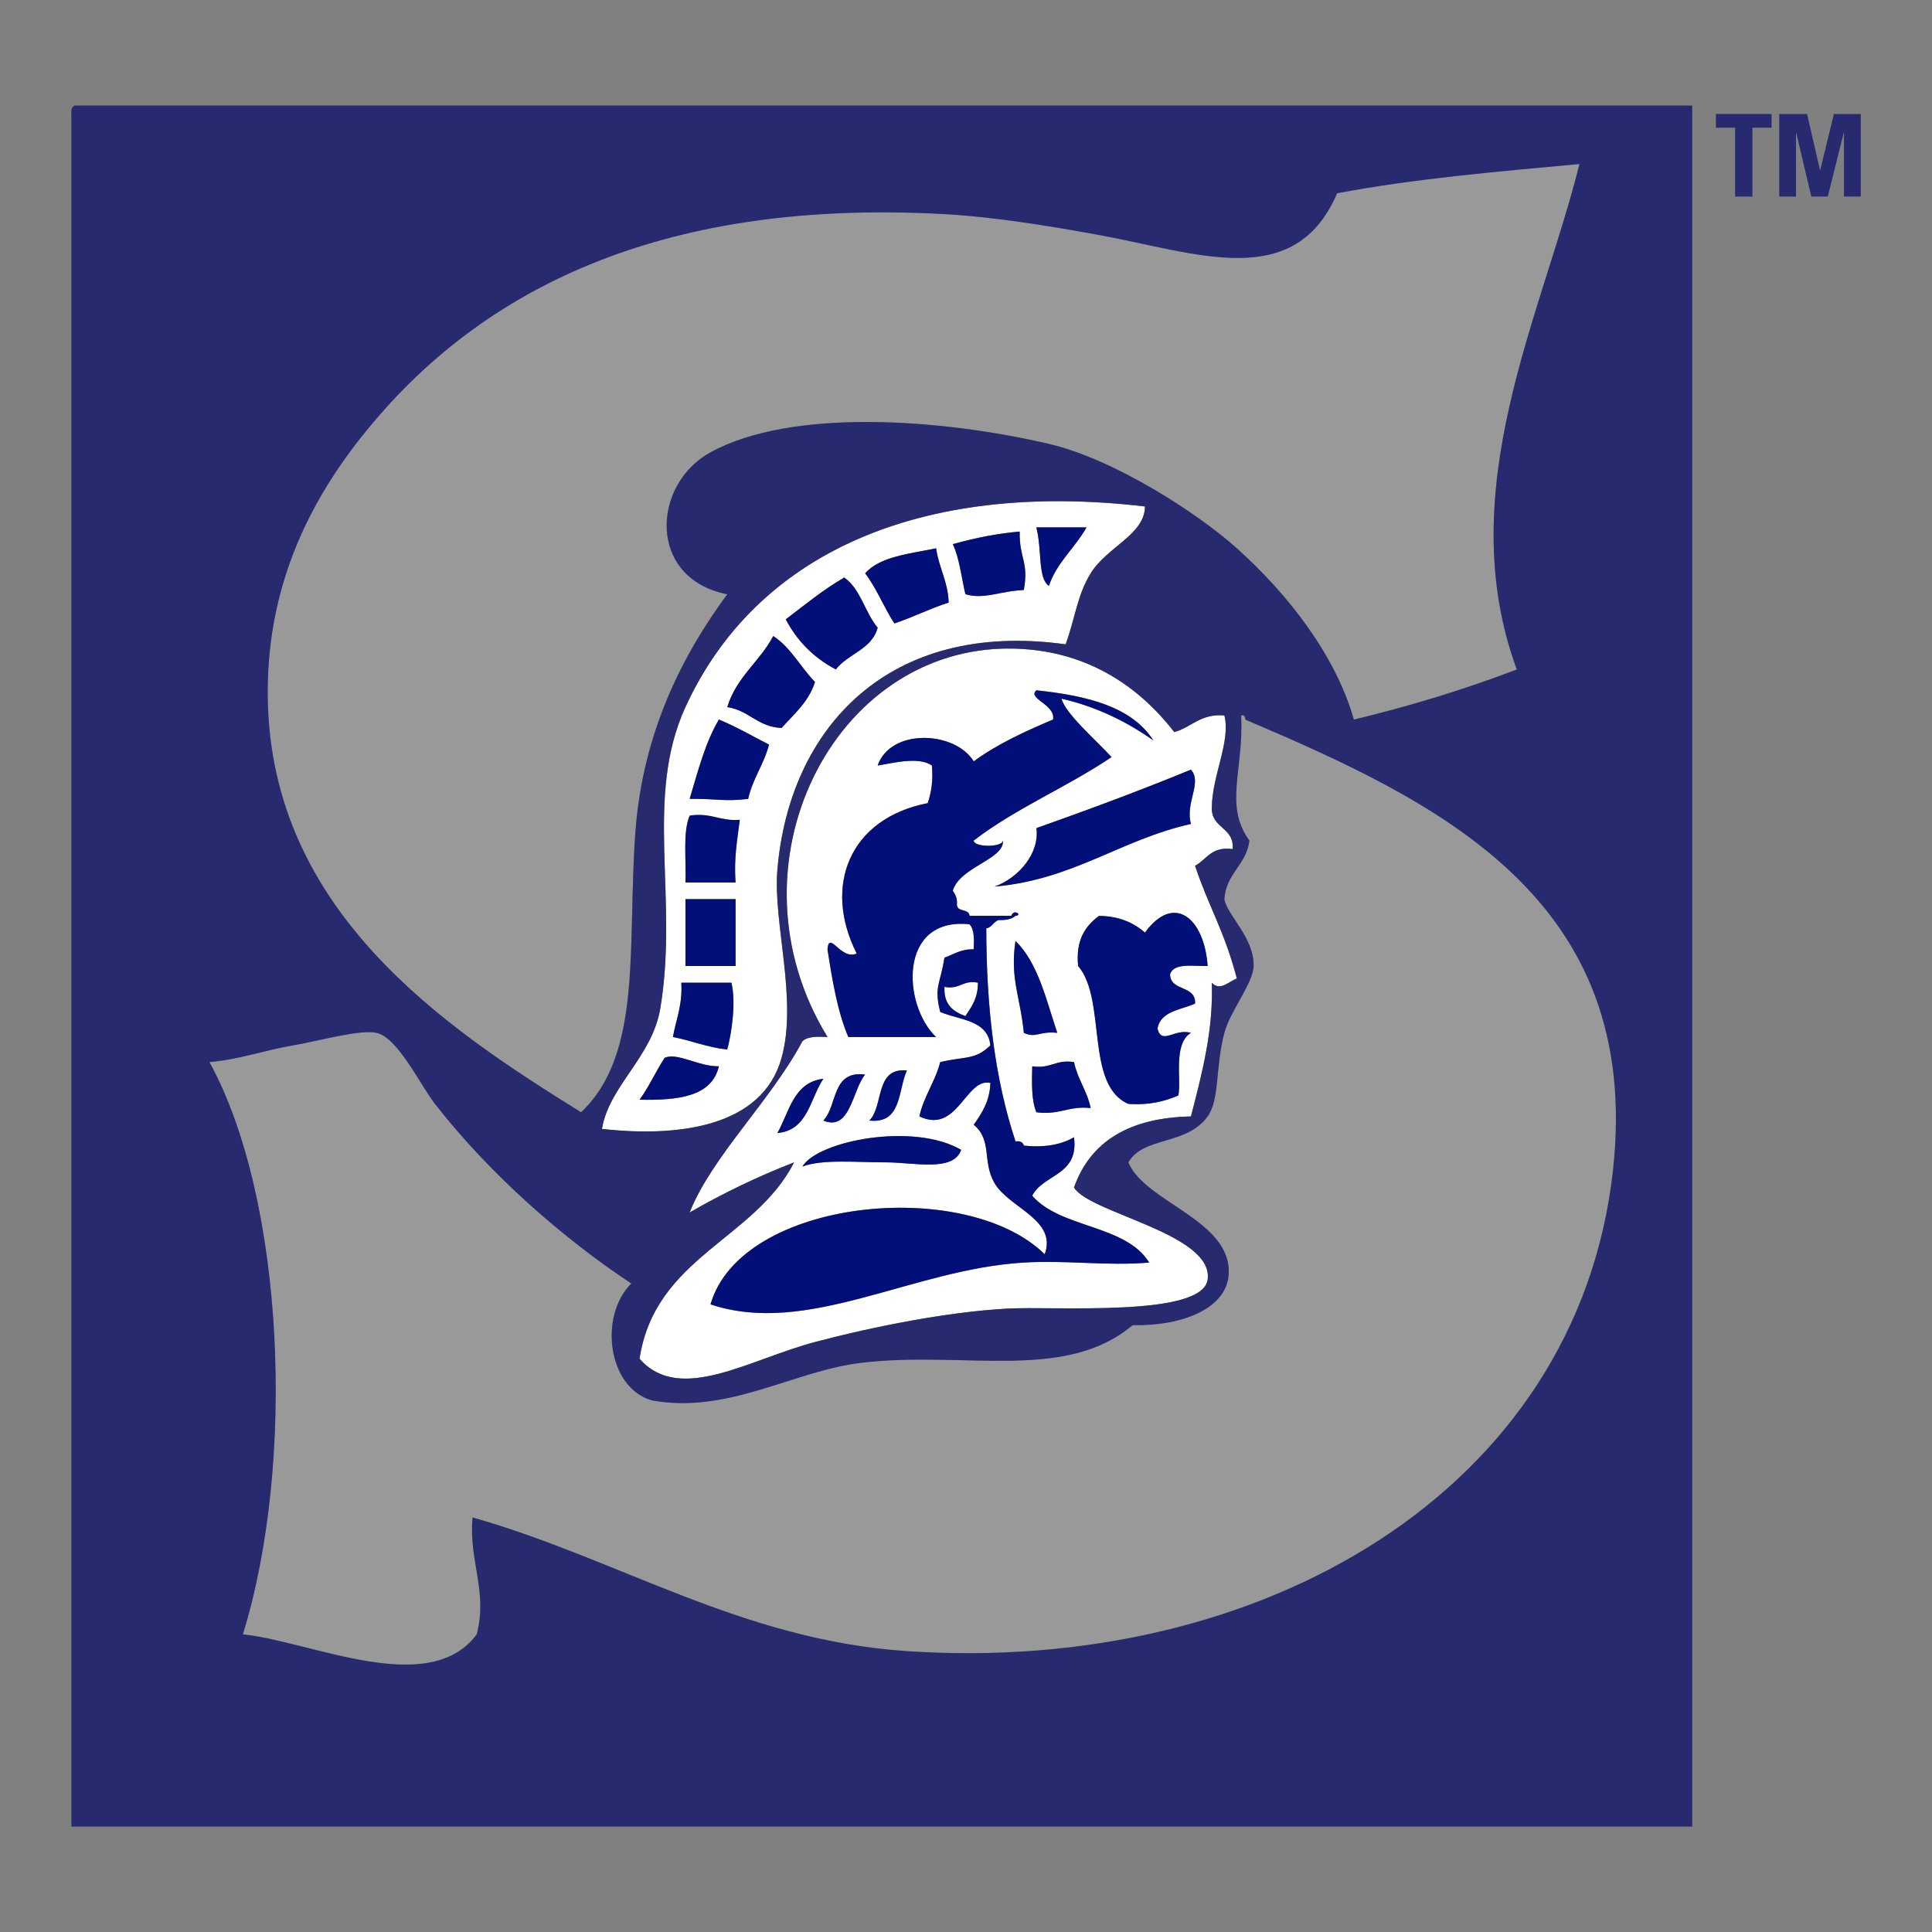 <?xml version="1.0" encoding="UTF-8"?>
<svg id="Southwest" xmlns="http://www.w3.org/2000/svg" viewBox="0 0 300 300">
  <rect x="0" y="0" width="300" height="300" fill="#808080" stroke="none"/>
  <defs>
    <style>
      .cls-1, .cls-2 {
        fill: #272a6f;
      }

      .cls-2, .cls-3, .cls-4, .cls-5 {
        fill-rule: evenodd;
      }

      .cls-3 {
        fill: #999;
      }

      .cls-4 {
        fill: #fff;
      }

      .cls-5 {
        fill: #030f79;
      }
    </style>
  </defs>
  <g>
    <path class="cls-3" d="m245.25,25.46c-5.84,23.48-19.93,50.73-9.73,78.49-7.98,3.05-16.42,5.64-25.3,7.78-2.88-10.08-10.29-19.52-18.16-26.59-6.09-5.47-19.07-13.86-29.19-16.22-16.7-3.9-39.92-5.61-52.54,1.3-9.18,5.02-9.81,19.62,2.59,22.05-6.85,9.28-13.13,21.36-14.27,36.97-1.28,17.56,1.19,34.41-8.43,43.46-21.1-13.09-48.12-31.08-48.65-64.22-.32-19.57,8.39-33.56,16.86-43.46,17.64-20.6,45-34.18,88.22-31.78,7.53.42,16.12,1.8,24,3.24,15.25,2.79,30.38,8.89,36.97-6.49,11.81-2.24,24.75-3.36,37.62-4.54Z"/>
    <path class="cls-4" d="m93.47,175.3c1.13-6.74,7.82-11.12,9.08-18.81,2.82-17.21-2.53-32.67,3.89-46.7,10.85-23.68,36.23-35.25,71.35-31.14-.03,4.38-5.87,6.23-8.43,10.38-2.09,3.38-2.42,6.99-3.89,11.03-27.54-3.84-42.93,13.06-44.76,35.03-.69,8.25,3.18,20.08.65,29.19-2.99,10.76-16.07,12.36-27.89,11.03Zm69.41-84.32c1.26-3.71,4.05-5.89,5.84-9.08h-7.78c.89,3.53.21,7.95,1.95,9.08Zm-14.92-6.49c1.03,2.21,1.34,5.15,1.95,7.78,2.97.87,5.42-.52,9.08-.65.78-4.51-.7-4.74-.65-9.08-3.29.29-6.45.86-10.38,1.95Zm-13.62,4.54c1.78,2.33,2.91,5.31,4.54,7.78,2.93-.96,5.48-2.3,8.43-3.24-.12-3.34-1.53-5.39-1.95-8.43-4.11.87-8.7,1.25-11.03,3.89Zm-12.32,7.14c1.79,3.4,4.38,6,7.78,7.78,1.87-2.46,5.59-3.06,6.49-6.49-1.98-2.34-2.64-6.01-5.19-7.78-3.29,1.9-6.13,4.25-9.08,6.49Zm-9.08,13.62c3.38.51,4.7,3.08,8.43,3.24,1.93-2.17,4.2-4.02,5.19-7.14-2.24-2.3-3.74-5.34-6.49-7.14-2.09,3.97-5.73,6.37-7.14,11.03Zm-5.84,14.27c4.38-.06,5.29.45,9.08,0,.71-3.18,2.44-5.34,3.24-8.43-2.58-1.31-5.03-2.76-7.78-3.89-2.1,3.52-3.25,7.99-4.54,12.32Zm-.65,12.97h7.78c-.29-3.75.27-6.65.65-9.73-3.07.26-4.46-1.16-7.78-.65-1.1,2.58-.51,6.84-.65,10.38Zm0,12.97h7.78v-10.38h-7.78v10.38Zm-1.95,11.03c2.9.56,5.31,1.61,8.43,1.95.7-2.56,1.39-7.34.65-10.38h-7.78c.22,3.46-.81,5.68-1.3,8.43Zm-1.3,3.24c-1.37,2.09-2.42,4.5-3.89,6.49,5.96.12,11.22-.45,12.32-5.19-3.14.08-6.52-2.23-8.43-1.3Z"/>
    <path class="cls-5" d="m160.93,81.89h7.78c-1.78,3.19-4.57,5.37-5.84,9.08-1.74-1.13-1.05-5.55-1.95-9.08Z"/>
    <path class="cls-5" d="m158.33,82.54c-.05,4.34,1.43,4.57.65,9.08-3.66.13-6.11,1.52-9.08.65-.61-2.64-.92-5.57-1.95-7.78,3.93-1.08,7.09-1.65,10.38-1.95Z"/>
    <path class="cls-5" d="m145.36,85.13c.42,3.04,1.83,5.09,1.95,8.43-2.95.94-5.5,2.28-8.43,3.24-1.63-2.48-2.76-5.45-4.54-7.78,2.33-2.64,6.92-3.02,11.03-3.89Z"/>
    <path class="cls-5" d="m131.09,89.68c2.55,1.78,3.21,5.44,5.19,7.78-.9,3.42-4.62,4.03-6.49,6.49-3.4-1.79-6-4.38-7.78-7.78,2.95-2.24,5.79-4.59,9.08-6.49Z"/>
    <path class="cls-5" d="m120.06,98.76c2.75,1.79,4.24,4.84,6.49,7.14-.99,3.12-3.25,4.96-5.19,7.14-3.73-.16-5.05-2.73-8.43-3.24,1.4-4.65,5.05-7.06,7.14-11.03Z"/>
    <path class="cls-4" d="m128.5,161.03c-16.29-26.55.83-60.68,28.54-60.32,11.18.14,19.46,5.43,25.3,12.97,2.71-.75,4.03-2.89,7.78-2.59,1.03,3.98-1.88,9.27-1.95,14.27-.11,3.35,3.49,3,3.24,6.49-3.29-.48-4.01,1.61-5.84,2.59,2.07,6.26,4.57,10.14,6.49,17.51-1.33.47-2.57,2.03-3.89.65.24,7.22-1.39,13.64-3.24,20.76-9.54.19-15.61,3.85-18.16,11.03,2.37,4,21.65,7.15,20.76,14.27-.74,5.94-23.74,4.13-31.14,4.54-9.23.51-20.69,2.77-29.84,5.19-10.25,2.71-21.02,9.7-27.24,2.59,2.4-15.76,17.86-18.46,24-30.49-5.76,2.24-11.14,4.86-16.22,7.78,3.43-8.68,12.55-17.29,17.51-26.59.77-.75,2.29-.73,3.89-.65Zm30.49,16.86c-.14-.51-.54-.75-1.3-.65-3.21-9.66-4.53-20.75-4.54-33.08.93-.16,1.09-1.07,1.95-1.3,1.13.05,2.02-.14,2.59-.65,1.15-.09-.28-1.16-.65,0h-6.49c-.07-1.23-2.14-.45-1.95-1.95.03-.89-.31-1.42-.65-1.95,1.07-3.7,8.06-4.9,7.78-7.78-.09,1.07-4.45,1.07-4.54,0,6.46-5,14.57-8.35,21.41-12.97-2.49-2.71-7.13-6.7-7.78-9.08,5.61,1.31,10.21,3.62,14.27,6.49-3.37-5.28-10.34-6.95-18.16-7.78-1.48,1.31,3,2.16,2.59,4.54-4.42,1.85-8.71,3.84-12.32,6.49-2.93-4.74-12.89-5.18-14.92.65,2.32-.36,6.35-1.45,8.43,0,.2,2.36-.1,4.22-.65,5.84-12.24,2.39-16.29,12.96-11.03,23.35-2.47,1.12-4.27-3.7-4.54-.65.77,4.85,1.56,9.69,3.24,13.62h13.62c-5.21-4.98-5.9-18.67,5.19-17.51.75.77.73,2.29.65,3.89-2.01-.07-3.1.79-4.54,1.3-.66,4.24-1.65,4.46-.65,8.43,3.05,1.28,7.41,1.24,7.78,5.19-2.37,2.31-3.85,1.67-7.78,2.59-.8,3.09-2.53,5.25-3.24,8.43,5.93,2.86,7.21-6.08,11.03-5.19-.12,2.91-1.35,4.7-2.59,6.49,2.94,2.43,1.26,5.69,3.24,9.08,2.25,3.85,9.76,5.64,7.78,11.03-12.33-12.1-47.17-8.65-51.89,7.78,15.02,5.04,31.26-5.46,48.65-6.49,6.8-.4,12.88.56,19.46,0-3.61-5.91-13.75-5.28-18.16-10.38,1.78-3.41,7.27-3.11,6.49-9.08-1.92,1.1-4.4,1.65-7.78,1.3Zm1.95-49.3c.51,3.83-2.63,7.67-6.49,9.08,12.31-1.1,19.53-7.28,30.49-9.73-.93-3.33,1.79-6.39,0-8.43-7.82,3.21-15.86,6.2-24,9.08Zm16.86,16.22c-1.74-1.5-3.93-2.55-7.14-2.59-2.11,1.57-3.65,3.7-3.24,7.78,4.48,5.24,1.03,18.43,7.78,21.41,3.26.23,5.65-.4,7.78-1.3.51-2.45-.88-7.99,1.95-9.73-2.55-.73-4.51,1.96-5.19-.65.49-2.75,3.6-2.89,5.84-3.89.13-2.94-3.81-1.82-3.89-4.54.56-1.82,3.51-1.25,5.84-1.3-.54-7.58-5.29-11.31-9.73-5.19Zm-18.81,15.57c1.96.89,2.32-.31,5.19,0-1.74-5.18-2.98-10.86-6.49-14.27-.87,5.88.73,8.54,1.3,14.27Zm1.3,5.19c-.06,2.66-.13,5.32.65,7.14,3.52.49,5.03-1.03,8.43-.65-.56-2.68-2.03-4.46-2.59-7.14-2.83-.45-3.65,1.1-6.49.65Zm-25.3,8.43c5.08.54,4.42-4.67,5.84-7.78-5.03-.49-3.54,5.54-5.84,7.78Zm-7.14,0c4.19,1.76,4.48-4.68,6.49-7.14-5.24-.69-4.25,4.83-6.49,7.14Zm-7.14,1.95c4.75-.44,5.05-5.33,7.14-8.43-4.64.55-5.26,5.12-7.14,8.43Zm3.89,5.19c3.09-1.17,8.23-.65,12.97-.65,4.33,0,10.49,1.55,11.68-1.95-7.5-4.35-22.33-1.35-24.65,2.59Z"/>
    <path class="cls-3" d="m192.71,111.08c.55-.12.61.25.65.65,30.07,12.81,61.77,27.81,57.08,70.05-5.51,49.63-54.48,78.29-109.62,74.6-25.77-1.73-44.59-14.25-67.46-20.76-.61,6.81,2.4,11.42.65,18.16-7.47,10.02-25.86,1.03-36.32,0,8.24-26.58,6.51-67.58-5.19-88.87,4.56-.38,8.75-1.89,12.97-2.59,3.99-.66,10.35-2.5,12.97-1.95,3.31.7,6.81,8.12,9.08,11.03,8.58,11.01,20,20.96,30.49,27.89-5.11,5.13-3.61,16.28,3.24,18.16,11.85,2.14,21.95-4.58,32.43-5.84,15.98-1.91,31.68,3,42.16-5.84,8.13.12,14.53-2.76,14.92-7.78.66-8.5-13.01-11.27-15.57-17.51,2.38-4.09,9.01-2.55,12.32-7.14,1.88-2.6,1.19-7.72,2.59-12.97.92-3.44,4.48-7.7,4.54-10.38.11-4.41-4.14-7.89-4.54-10.38.27-4.05,3.4-5.25,3.89-9.08-4.01-5.44-.88-10.95-1.3-19.46Z"/>
    <path class="cls-5" d="m111.63,111.73c2.76,1.14,5.21,2.58,7.78,3.89-.8,3.09-2.53,5.25-3.24,8.43-3.79.45-4.7-.06-9.08,0,1.29-4.33,2.44-8.8,4.54-12.32Z"/>
    <path class="cls-5" d="m184.93,119.51c1.79,2.04-.93,5.1,0,8.43-10.96,2.45-18.18,8.63-30.49,9.73,3.85-1.41,7-5.25,6.49-9.08,8.14-2.88,16.18-5.87,24-9.08Z"/>
    <path class="cls-5" d="m107.09,126.65c3.32-.51,4.71.91,7.78.65-.38,3.08-.94,5.98-.65,9.73h-7.78c.14-3.54-.45-7.8.65-10.38Z"/>
    <path class="cls-5" d="m106.44,139.62h7.78v10.38h-7.78v-10.38Z"/>
    <path class="cls-5" d="m187.52,150c-2.33.05-5.28-.53-5.84,1.3.09,2.72,4.02,1.6,3.89,4.54-2.24,1-5.35,1.14-5.84,3.89.68,2.61,2.64-.09,5.19.65-2.82,1.74-1.44,7.28-1.95,9.73-2.13.9-4.52,1.53-7.78,1.3-6.76-2.97-3.3-16.16-7.78-21.41-.4-4.08,1.13-6.22,3.24-7.78,3.2.04,5.39,1.09,7.14,2.59,4.44-6.12,9.19-2.39,9.73,5.19Z"/>
    <path class="cls-5" d="m157.68,146.11c3.51,3.41,4.75,9.09,6.49,14.27-2.87-.31-3.23.89-5.19,0-.57-5.73-2.17-8.39-1.3-14.27Z"/>
    <path class="cls-5" d="m105.79,152.59h7.78c.74,3.04.05,7.82-.65,10.38-3.12-.34-5.54-1.38-8.43-1.95.49-2.75,1.51-4.97,1.3-8.43Z"/>
    <path class="cls-4" d="m151.85,152.59c.03,2.4-1,3.76-1.95,5.19-1.9-.7-3.4-1.79-3.24-4.54,2.41.46,2.78-1.11,5.19-.65Z"/>
    <path class="cls-5" d="m111.63,165.57c-1.1,4.74-6.36,5.31-12.32,5.19,1.47-1.99,2.52-4.4,3.89-6.49,1.91-.93,5.3,1.38,8.43,1.3Z"/>
    <path class="cls-5" d="m166.77,164.92c.56,2.68,2.03,4.46,2.59,7.14-3.41-.38-4.91,1.14-8.43.65-.78-1.82-.71-4.48-.65-7.14,2.83.45,3.65-1.1,6.49-.65Z"/>
    <path class="cls-5" d="m140.82,166.22c-1.42,3.12-.75,8.33-5.84,7.78,2.29-2.25.81-8.27,5.84-7.78Z"/>
    <path class="cls-5" d="m134.33,166.86c-2.01,2.45-2.29,8.89-6.49,7.14,2.24-2.3,1.25-7.83,6.49-7.14Z"/>
    <path class="cls-5" d="m127.85,167.51c-2.08,3.1-2.38,8-7.14,8.43,1.87-3.32,2.5-7.88,7.14-8.43Z"/>
    <path class="cls-5" d="m149.25,178.54c-1.19,3.5-7.35,1.95-11.68,1.95-4.75,0-9.88-.52-12.97.65,2.32-3.95,17.15-6.94,24.65-2.59Z"/>
    <path class="cls-2" d="m11.74,16.38h251.03v267.25H11.09V18.32c-.06-.92-.11-1.84.65-1.95Zm195.89,13.62c-6.59,15.38-21.73,9.28-36.97,6.49-7.88-1.44-16.47-2.83-24-3.24-43.22-2.39-70.58,11.19-88.22,31.78-8.48,9.9-17.18,23.89-16.86,43.46.53,33.13,27.55,51.13,48.65,64.22,9.62-9.05,7.15-25.9,8.43-43.46,1.14-15.62,7.42-27.69,14.27-36.97-12.41-2.43-11.78-17.03-2.59-22.05,12.63-6.91,35.84-5.19,52.54-1.3,10.12,2.36,23.1,10.75,29.19,16.22,7.87,7.07,15.29,16.51,18.16,26.59,8.88-2.14,17.32-4.73,25.3-7.78-10.2-27.76,3.89-55,9.73-78.49-12.87,1.18-25.81,2.3-37.62,4.54Zm-83.03,131.68c-4.96,9.31-14.08,17.92-17.51,26.59,5.07-2.93,10.46-5.54,16.22-7.78-6.14,12.02-21.6,14.72-24,30.49,6.22,7.1,16.99.11,27.24-2.59,9.15-2.42,20.61-4.68,29.84-5.19,7.39-.41,30.39,1.4,31.14-4.54.89-7.12-18.39-10.27-20.76-14.27,2.55-7.18,8.63-10.83,18.16-11.03,1.85-7.12,3.48-13.54,3.24-20.76,1.33,1.38,2.57-.18,3.89-.65-1.92-7.38-4.42-11.25-6.49-17.51,1.82-.99,2.55-3.07,5.84-2.59.25-3.49-3.35-3.13-3.24-6.49.07-5.01,2.97-10.29,1.95-14.27-3.75-.29-5.07,1.84-7.78,2.59-5.84-7.54-14.12-12.83-25.3-12.97-27.71-.36-44.83,33.77-28.54,60.32-1.6-.09-3.13-.1-3.89.65Zm-3.24,2.59c2.53-9.11-1.34-20.94-.65-29.19,1.83-21.96,17.22-38.87,44.76-35.03,1.48-4.03,1.8-7.65,3.89-11.03,2.57-4.14,8.4-6,8.43-10.38-35.12-4.11-60.5,7.46-71.35,31.14-6.43,14.03-1.07,29.49-3.89,46.7-1.26,7.69-7.95,12.07-9.08,18.81,11.82,1.33,24.91-.27,27.89-11.03Zm72.65-33.73c-.49,3.83-3.62,5.03-3.89,9.08.4,2.49,4.65,5.97,4.54,10.38-.06,2.68-3.62,6.94-4.54,10.38-1.4,5.25-.72,10.38-2.59,12.97-3.32,4.58-9.95,3.05-12.32,7.14,2.56,6.25,16.23,9.01,15.57,17.51-.39,5.02-6.79,7.91-14.92,7.78-10.48,8.84-26.18,3.92-42.16,5.84-10.48,1.25-20.58,7.98-32.43,5.84-6.86-1.88-8.36-13.03-3.24-18.16-10.49-6.93-21.91-16.88-30.49-27.89-2.27-2.91-5.77-10.33-9.08-11.03-2.63-.56-8.98,1.28-12.97,1.95-4.23.7-8.42,2.22-12.97,2.59,11.7,21.28,13.43,62.28,5.19,88.87,10.47,1.03,28.86,10.02,36.32,0,1.75-6.74-1.26-11.36-.65-18.16,22.87,6.51,41.69,19.03,67.46,20.76,55.14,3.7,104.11-24.96,109.62-74.6,4.69-42.24-27.02-57.24-57.08-70.05-.04-.4-.1-.77-.65-.65.42,8.51-2.71,14.02,1.3,19.46Z"/>
    <path class="cls-5" d="m166.77,176.59c.78,5.97-4.71,5.67-6.49,9.08,4.41,5.1,14.55,4.47,18.16,10.38-6.58.56-12.66-.4-19.46,0-17.38,1.02-33.62,11.52-48.65,6.49,4.72-16.43,39.56-19.88,51.89-7.78,1.98-5.38-5.53-7.17-7.78-11.03-1.98-3.4-.3-6.65-3.24-9.08,1.25-1.78,2.48-3.58,2.59-6.49-3.82-.89-5.1,8.05-11.03,5.19.71-3.18,2.44-5.34,3.24-8.43,3.94-.93,5.41-.29,7.78-2.59-.38-3.95-4.74-3.91-7.78-5.19-1-3.98-.01-4.19.65-8.43,1.44-.5,2.53-1.36,4.54-1.3.09-1.6.1-3.13-.65-3.89-11.09-1.16-10.4,12.54-5.19,17.51h-13.62c-1.69-3.94-2.48-8.77-3.24-13.62.27-3.05,2.07,1.77,4.54.65-5.26-10.39-1.21-20.96,11.03-23.35.55-1.62.85-3.48.65-5.84-2.09-1.45-6.11-.36-8.43,0,2.03-5.83,11.99-5.39,14.92-.65,3.62-2.65,7.91-4.63,12.32-6.49.4-2.38-4.07-3.23-2.59-4.54,7.82.83,14.79,2.51,18.16,7.78-4.06-2.86-8.66-5.18-14.27-6.49.65,2.38,5.3,6.37,7.78,9.08-6.83,4.62-14.94,7.98-21.41,12.97.09,1.07,4.45,1.07,4.54,0,.28,2.89-6.72,4.09-7.78,7.78.34.52.68,1.05.65,1.95-.2,1.5,1.87.72,1.95,1.95h6.49c.37-1.16,1.8-.09.65,0-.58.5-1.46.7-2.59.65-.85.23-1.02,1.14-1.95,1.3.01,12.33,1.33,23.42,4.54,33.08.75-.11,1.15.14,1.3.65,3.38.35,5.86-.19,7.78-1.3Zm-20.11-23.35c-.15,2.75,1.35,3.84,3.24,4.54.95-1.43,1.97-2.79,1.95-5.19-2.41-.46-2.78,1.11-5.19.65Z"/>
  </g>
  <g>
    <path class="cls-1" d="m275.09,17.7v2.13h-2.98v10.69h-2.68v-10.69h-2.98v-2.13h8.65Z"/>
    <path class="cls-1" d="m276.28,30.52v-12.82h4.32l2.01,8.72h.03l2.13-8.72h4.17v12.82h-2.61v-9.89h-.04l-2.47,9.89h-2.56l-2.34-9.89h-.04v9.89h-2.61Z"/>
  </g>
</svg>